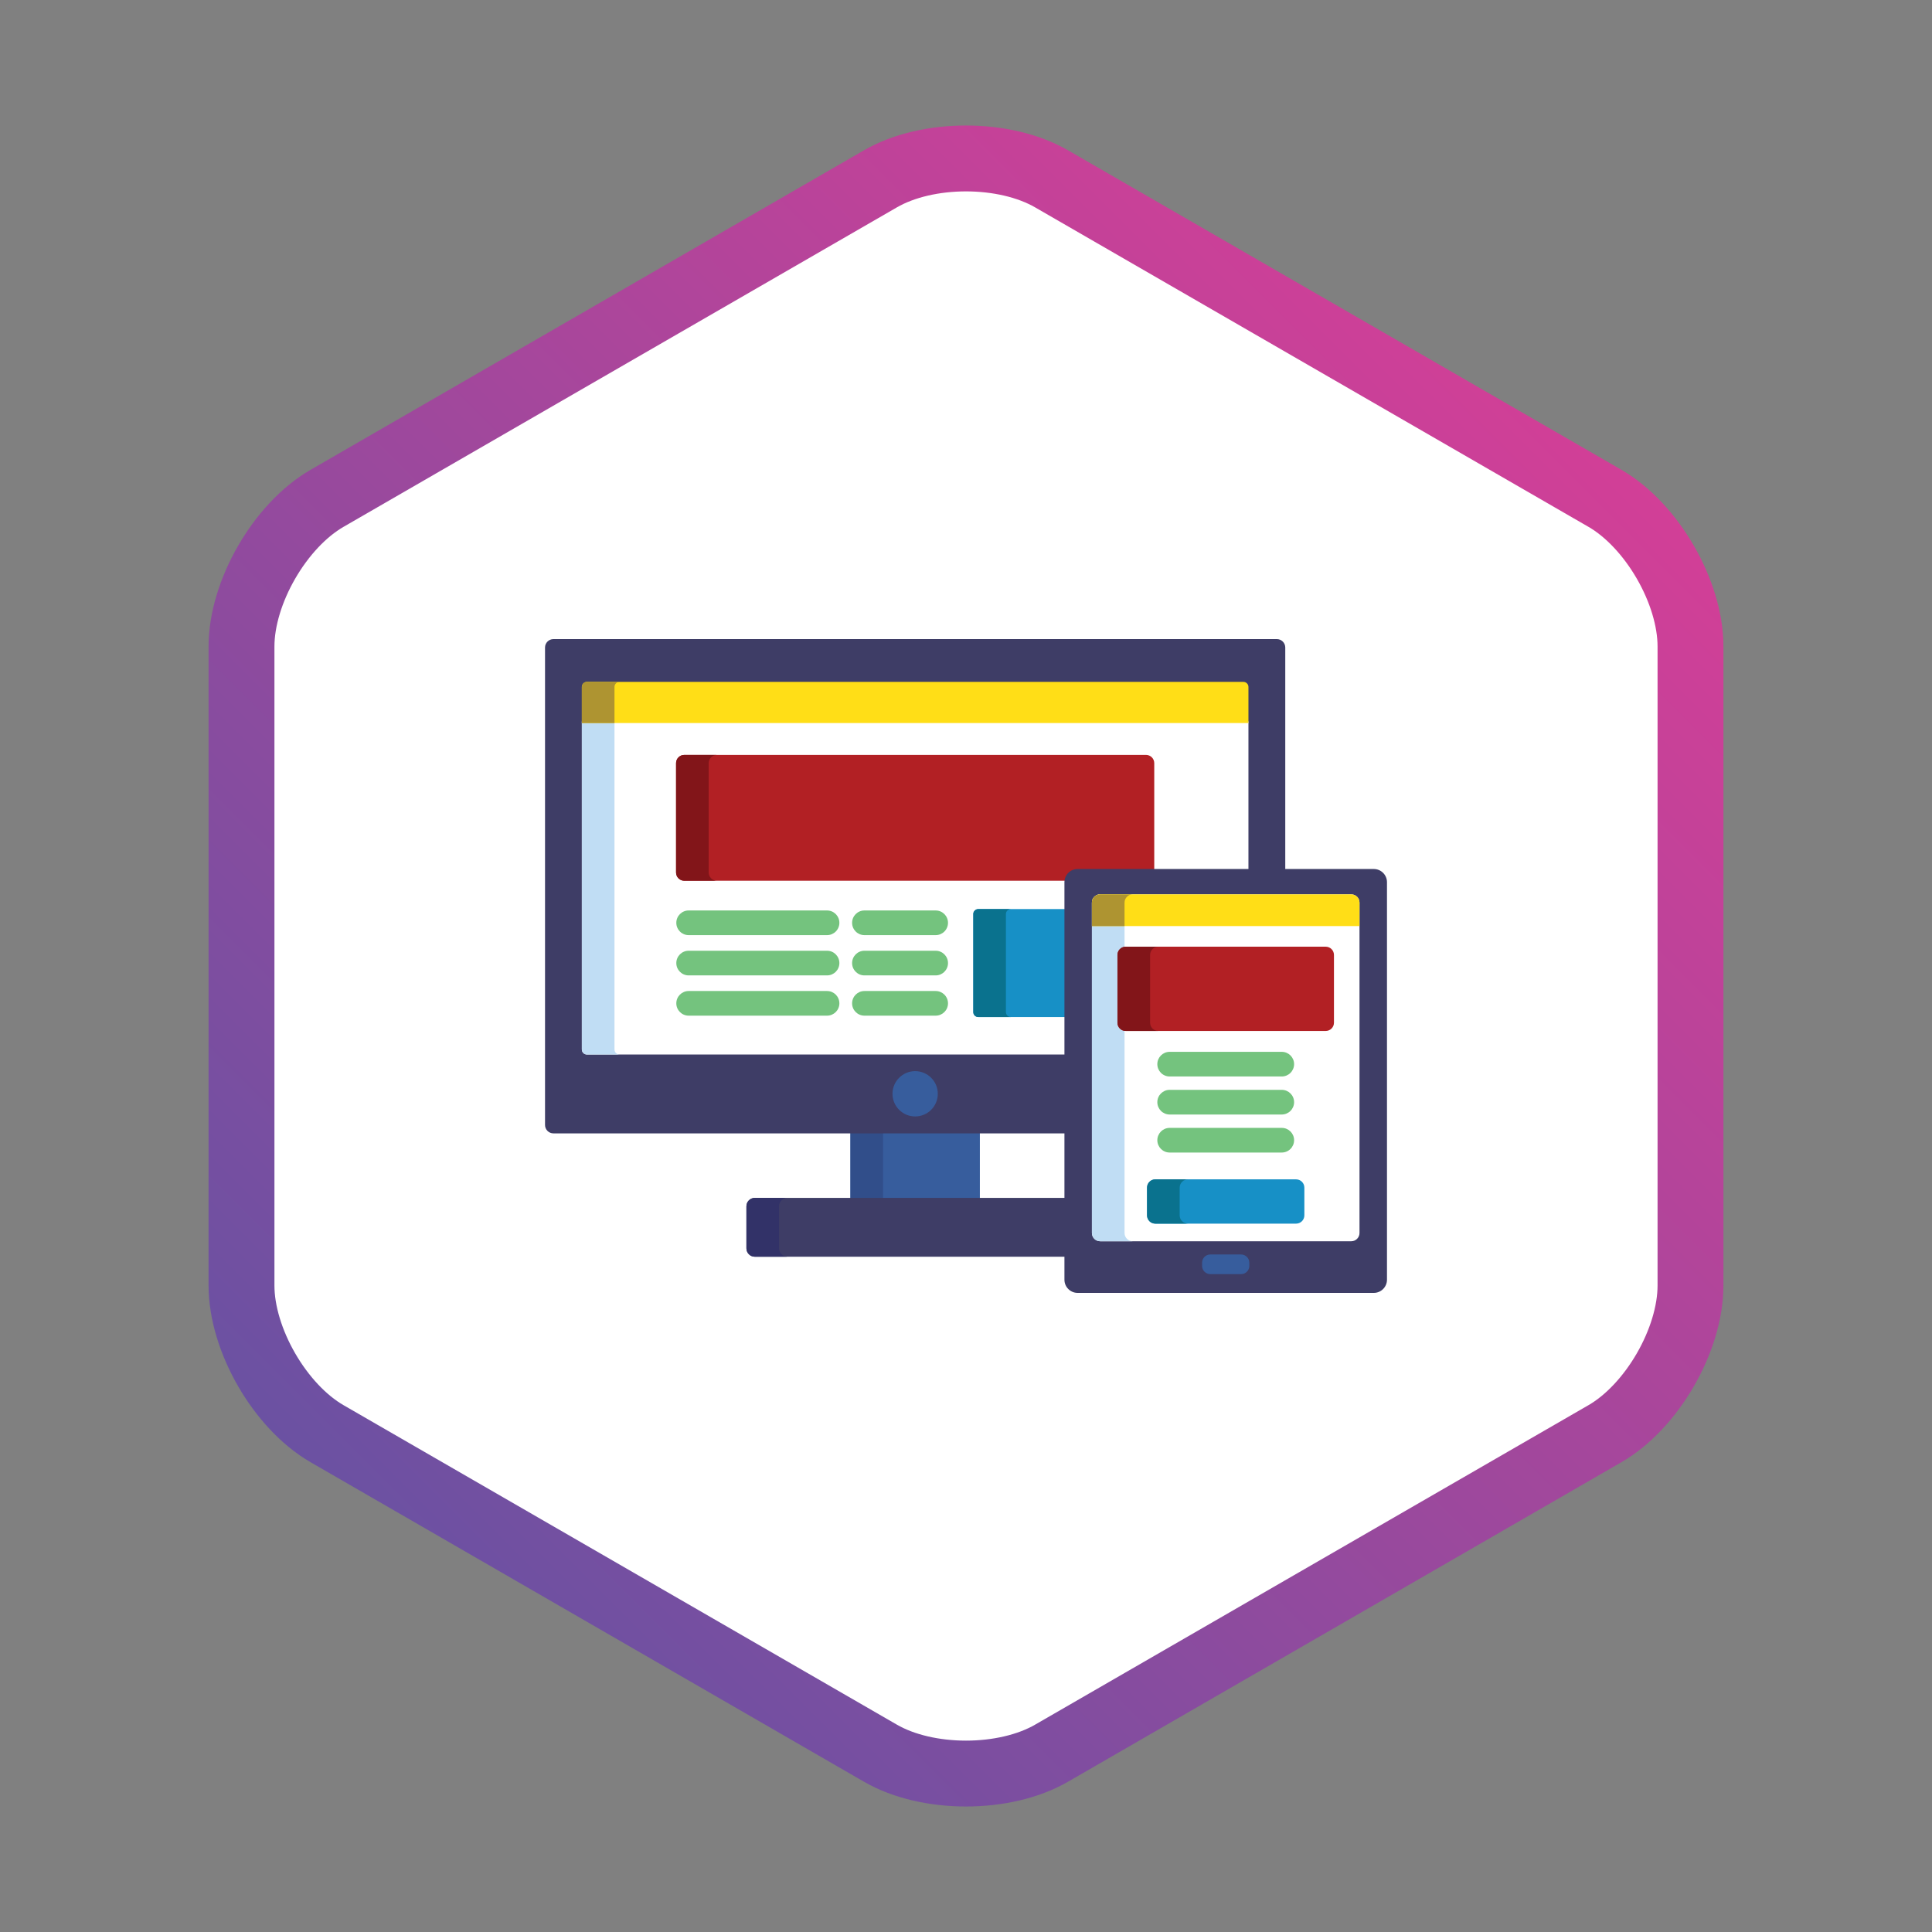 <?xml version="1.0" encoding="utf-8"?>
<!-- Generator: Adobe Illustrator 16.0.0, SVG Export Plug-In . SVG Version: 6.00 Build 0)  -->
<!DOCTYPE svg PUBLIC "-//W3C//DTD SVG 1.1//EN" "http://www.w3.org/Graphics/SVG/1.1/DTD/svg11.dtd">
<svg version="1.1" id="Layer_1" xmlns="http://www.w3.org/2000/svg" xmlns:xlink="http://www.w3.org/1999/xlink" x="0px" y="0px"
	 width="200px" height="200px" viewBox="0 0 200 200" enable-background="new 0 0 200 200" xml:space="preserve">
<rect x="0" y="0" width="200" height="200" fill="#808080" stroke="none"/>
<g>
	<g>
		<path fill="#FFFFFF" d="M25,66.928c0-5.626,3.986-12.53,8.858-15.343l57.283-33.072c4.872-2.813,12.845-2.813,17.717,0
			l57.283,33.072c4.872,2.813,8.858,9.717,8.858,15.343v66.145c0,5.626-3.986,12.53-8.858,15.343l-57.283,33.073
			c-4.872,2.813-12.845,2.813-17.717,0l-57.283-33.073C28.986,145.603,25,138.698,25,133.072V66.928z"/>
		<linearGradient id="SVGID_1_" gradientUnits="userSpaceOnUse" x1="39.981" y1="160.02" x2="160.021" y2="39.981">
			<stop  offset="0" style="stop-color:#6B51A2"/>
			<stop  offset="1" style="stop-color:#D23F97"/>
		</linearGradient>
		<path fill="none" stroke="url(#SVGID_1_)" stroke-width="6.819" stroke-miterlimit="10" d="M25,66.928
			c0-5.626,3.986-12.53,8.858-15.343l57.283-33.072c4.872-2.813,12.845-2.813,17.717,0l57.283,33.072
			c4.872,2.813,8.858,9.717,8.858,15.343v66.145c0,5.626-3.986,12.53-8.858,15.343l-57.283,33.073
			c-4.872,2.813-12.845,2.813-17.717,0l-57.283-33.073C28.986,145.603,25,138.698,25,133.072V66.928z"/>
	</g>
	<g>
		<polygon fill="#375D9D" points="88.036,117.156 101.436,117.156 101.436,124.174 88.036,124.174 88.036,117.156 		"/>
		<polygon fill="#314E8A" points="88.036,117.156 91.413,117.156 91.413,124.174 88.036,124.174 88.036,117.156 		"/>
		<path fill="#3E3D66" d="M110.36,124.005H78.135c-0.477,0-0.866,0.392-0.866,0.868v4.354c0,0.477,0.39,0.868,0.866,0.868h32.226
			V124.005L110.36,124.005L110.36,124.005z"/>
		<path fill="#323268" d="M80.646,129.227v-4.354c0-0.477,0.391-0.868,0.869-0.868h-3.38c-0.477,0-0.866,0.392-0.866,0.868v4.354
			c0,0.477,0.39,0.868,0.866,0.868h3.38C81.036,130.095,80.646,129.703,80.646,129.227L80.646,129.227z"/>
		<path fill="#3E3D66" d="M132.183,66.16H57.289c-0.478,0-0.868,0.391-0.868,0.869v49.429c0,0.477,0.391,0.868,0.868,0.868h53.071
			V91.321c0-0.657,0.533-1.191,1.191-1.191h21.499V67.029C133.051,66.551,132.66,66.16,132.183,66.16L132.183,66.16z"/>
		<path fill="#FFFFFF" d="M60.233,108.642c0,0.286,0.233,0.521,0.521,0.521h49.606V91.321c0-0.657,0.533-1.191,1.191-1.191h17.687
			V74.677H60.233V108.642L60.233,108.642z"/>
		<path fill="#C0DDF4" d="M63.611,108.642V74.677h-3.378v33.964c0,0.286,0.233,0.521,0.521,0.521h3.378
			C63.846,109.162,63.611,108.928,63.611,108.642L63.611,108.642z"/>
		<path fill="#375D9D" d="M94.735,110.884c1.296,0,2.346,1.05,2.346,2.345c0,1.296-1.05,2.345-2.346,2.345
			c-1.294,0-2.344-1.049-2.344-2.345C92.392,111.934,93.441,110.884,94.735,110.884L94.735,110.884z"/>
		<path fill="#1790C6" d="M110.36,94.109h-9.095c-0.282,0-0.511,0.23-0.511,0.51v10.153c0,0.28,0.229,0.511,0.511,0.511h9.095
			V94.109L110.36,94.109z"/>
		<path fill="#0A728E" d="M104.132,104.772V94.619c0-0.279,0.23-0.51,0.511-0.51h-3.377c-0.282,0-0.511,0.23-0.511,0.51v10.153
			c0,0.28,0.229,0.511,0.511,0.511h3.377C104.362,105.283,104.132,105.053,104.132,104.772L104.132,104.772z"/>
		<path fill="#B22024" d="M111.552,90.13h7.936V79c0-0.469-0.383-0.852-0.851-0.852h-47.8c-0.469,0-0.852,0.383-0.852,0.852v11.324
			c0,0.467,0.383,0.851,0.852,0.851h39.533C110.442,90.586,110.943,90.13,111.552,90.13L111.552,90.13z"/>
		<path fill="#821519" d="M73.363,90.324V79c0-0.469,0.383-0.852,0.851-0.852h-3.377c-0.469,0-0.852,0.383-0.852,0.852v11.324
			c0,0.467,0.383,0.851,0.852,0.851h3.377C73.746,91.175,73.363,90.791,73.363,90.324L73.363,90.324z"/>
		<path fill="#FFDE17" d="M128.719,70.589H60.754c-0.287,0-0.521,0.235-0.521,0.521v3.737h69.005v-3.737
			C129.238,70.824,129.004,70.589,128.719,70.589L128.719,70.589z"/>
		<path fill="#AE9431" d="M64.132,70.589h-3.378c-0.287,0-0.521,0.235-0.521,0.521v3.737h3.378v-3.737
			C63.611,70.824,63.846,70.589,64.132,70.589L64.132,70.589z"/>
		<path fill="#74C37E" d="M85.616,96.805H71.287c-0.703,0-1.275-0.572-1.275-1.277c0-0.704,0.572-1.277,1.275-1.277h14.329
			c0.705,0,1.276,0.573,1.276,1.277C86.893,96.232,86.321,96.805,85.616,96.805L85.616,96.805z"/>
		<path fill="#74C37E" d="M85.616,100.973H71.287c-0.703,0-1.275-0.571-1.275-1.276c0-0.704,0.572-1.277,1.275-1.277h14.329
			c0.705,0,1.276,0.573,1.276,1.277C86.893,100.401,86.321,100.973,85.616,100.973L85.616,100.973z"/>
		<path fill="#74C37E" d="M85.616,105.141H71.287c-0.703,0-1.275-0.571-1.275-1.275c0-0.706,0.572-1.277,1.275-1.277h14.329
			c0.705,0,1.276,0.571,1.276,1.277C86.893,104.569,86.321,105.141,85.616,105.141L85.616,105.141z"/>
		<path fill="#74C37E" d="M96.86,96.805h-7.375c-0.704,0-1.276-0.572-1.276-1.277c0-0.704,0.572-1.277,1.276-1.277h7.375
			c0.706,0,1.277,0.573,1.277,1.277C98.138,96.232,97.566,96.805,96.86,96.805L96.86,96.805z"/>
		<path fill="#74C37E" d="M96.86,100.973h-7.375c-0.704,0-1.276-0.571-1.276-1.276c0-0.704,0.572-1.277,1.276-1.277h7.375
			c0.706,0,1.277,0.573,1.277,1.277C98.138,100.401,97.566,100.973,96.86,100.973L96.86,100.973z"/>
		<path fill="#74C37E" d="M96.86,105.141h-7.375c-0.704,0-1.276-0.571-1.276-1.275c0-0.706,0.572-1.277,1.276-1.277h7.375
			c0.706,0,1.277,0.571,1.277,1.277C98.138,104.569,97.566,105.141,96.86,105.141L96.86,105.141z"/>
		<path fill="#3E3D66" d="M142.217,89.959c0.75,0,1.363,0.614,1.363,1.362v41.156c0,0.75-0.613,1.363-1.363,1.363h-30.665
			c-0.75,0-1.362-0.613-1.362-1.363V91.321c0-0.748,0.612-1.362,1.362-1.362H142.217L142.217,89.959L142.217,89.959z"/>
		<path fill="#FFFFFF" d="M113.885,128.493c-0.467,0-0.85-0.384-0.85-0.853V93.434c0-0.469,0.383-0.851,0.85-0.851h26
			c0.467,0,0.85,0.382,0.85,0.851v34.207c0,0.469-0.383,0.853-0.85,0.853H113.885L113.885,128.493z"/>
		<path fill="#C0DDF4" d="M116.412,127.641V93.434c0-0.469,0.383-0.851,0.851-0.851h-3.378c-0.467,0-0.85,0.382-0.85,0.851v34.207
			c0,0.469,0.383,0.853,0.85,0.853h3.378C116.795,128.493,116.412,128.109,116.412,127.641L116.412,127.641z"/>
		<path fill="#375D9D" d="M125.29,131.897c-0.467,0-0.851-0.384-0.851-0.852v-0.331c0-0.469,0.384-0.852,0.851-0.852h3.188
			c0.468,0,0.852,0.383,0.852,0.852v0.331c0,0.468-0.384,0.852-0.852,0.852H125.29L125.29,131.897z"/>
		<path fill="#FFDE17" d="M140.734,95.867v-2.434c0-0.469-0.383-0.851-0.85-0.851h-26c-0.467,0-0.85,0.382-0.85,0.851v2.434H140.734
			L140.734,95.867L140.734,95.867z"/>
		<path fill="#AE9431" d="M117.263,92.583h-3.378c-0.467,0-0.85,0.382-0.85,0.851v2.434h3.377v-2.434
			C116.412,92.965,116.795,92.583,117.263,92.583L117.263,92.583z"/>
		<path fill="#74C37E" d="M132.687,111.437h-11.604c-0.705,0-1.276-0.571-1.276-1.277c0-0.705,0.571-1.275,1.276-1.275h11.604
			c0.706,0,1.278,0.57,1.278,1.275C133.965,110.865,133.393,111.437,132.687,111.437L132.687,111.437z"/>
		<path fill="#74C37E" d="M132.687,115.374h-11.604c-0.705,0-1.276-0.573-1.276-1.277c0-0.706,0.571-1.277,1.276-1.277h11.604
			c0.706,0,1.278,0.571,1.278,1.277C133.965,114.801,133.393,115.374,132.687,115.374L132.687,115.374z"/>
		<path fill="#74C37E" d="M132.687,119.31h-11.604c-0.705,0-1.276-0.57-1.276-1.277c0-0.704,0.571-1.275,1.276-1.275h11.604
			c0.706,0,1.278,0.571,1.278,1.275C133.965,118.739,133.393,119.31,132.687,119.31L132.687,119.31z"/>
		<path fill="#B22024" d="M138.091,105.874c0,0.469-0.384,0.851-0.852,0.851h-20.71c-0.467,0-0.851-0.382-0.851-0.851v-7.021
			c0-0.469,0.384-0.852,0.851-0.852h20.71c0.468,0,0.852,0.383,0.852,0.852V105.874L138.091,105.874z"/>
		<path fill="#821519" d="M119.058,105.874v-7.021c0-0.469,0.382-0.852,0.85-0.852h-3.378c-0.467,0-0.851,0.383-0.851,0.852v7.021
			c0,0.469,0.384,0.851,0.851,0.851h3.378C119.439,106.725,119.058,106.343,119.058,105.874L119.058,105.874z"/>
		<path fill="#1790C6" d="M135.027,125.818c0,0.468-0.385,0.852-0.852,0.852h-14.583c-0.467,0-0.851-0.384-0.851-0.852v-2.878
			c0-0.469,0.384-0.853,0.851-0.853h14.583c0.467,0,0.852,0.384,0.852,0.853V125.818L135.027,125.818L135.027,125.818z"/>
		<path fill="#0A728E" d="M122.12,125.818v-2.878c0-0.469,0.384-0.853,0.852-0.853h-3.379c-0.467,0-0.851,0.384-0.851,0.853v2.878
			c0,0.468,0.384,0.852,0.851,0.852h3.379C122.504,126.67,122.12,126.286,122.12,125.818L122.12,125.818z"/>
	</g>
</g>
</svg>
